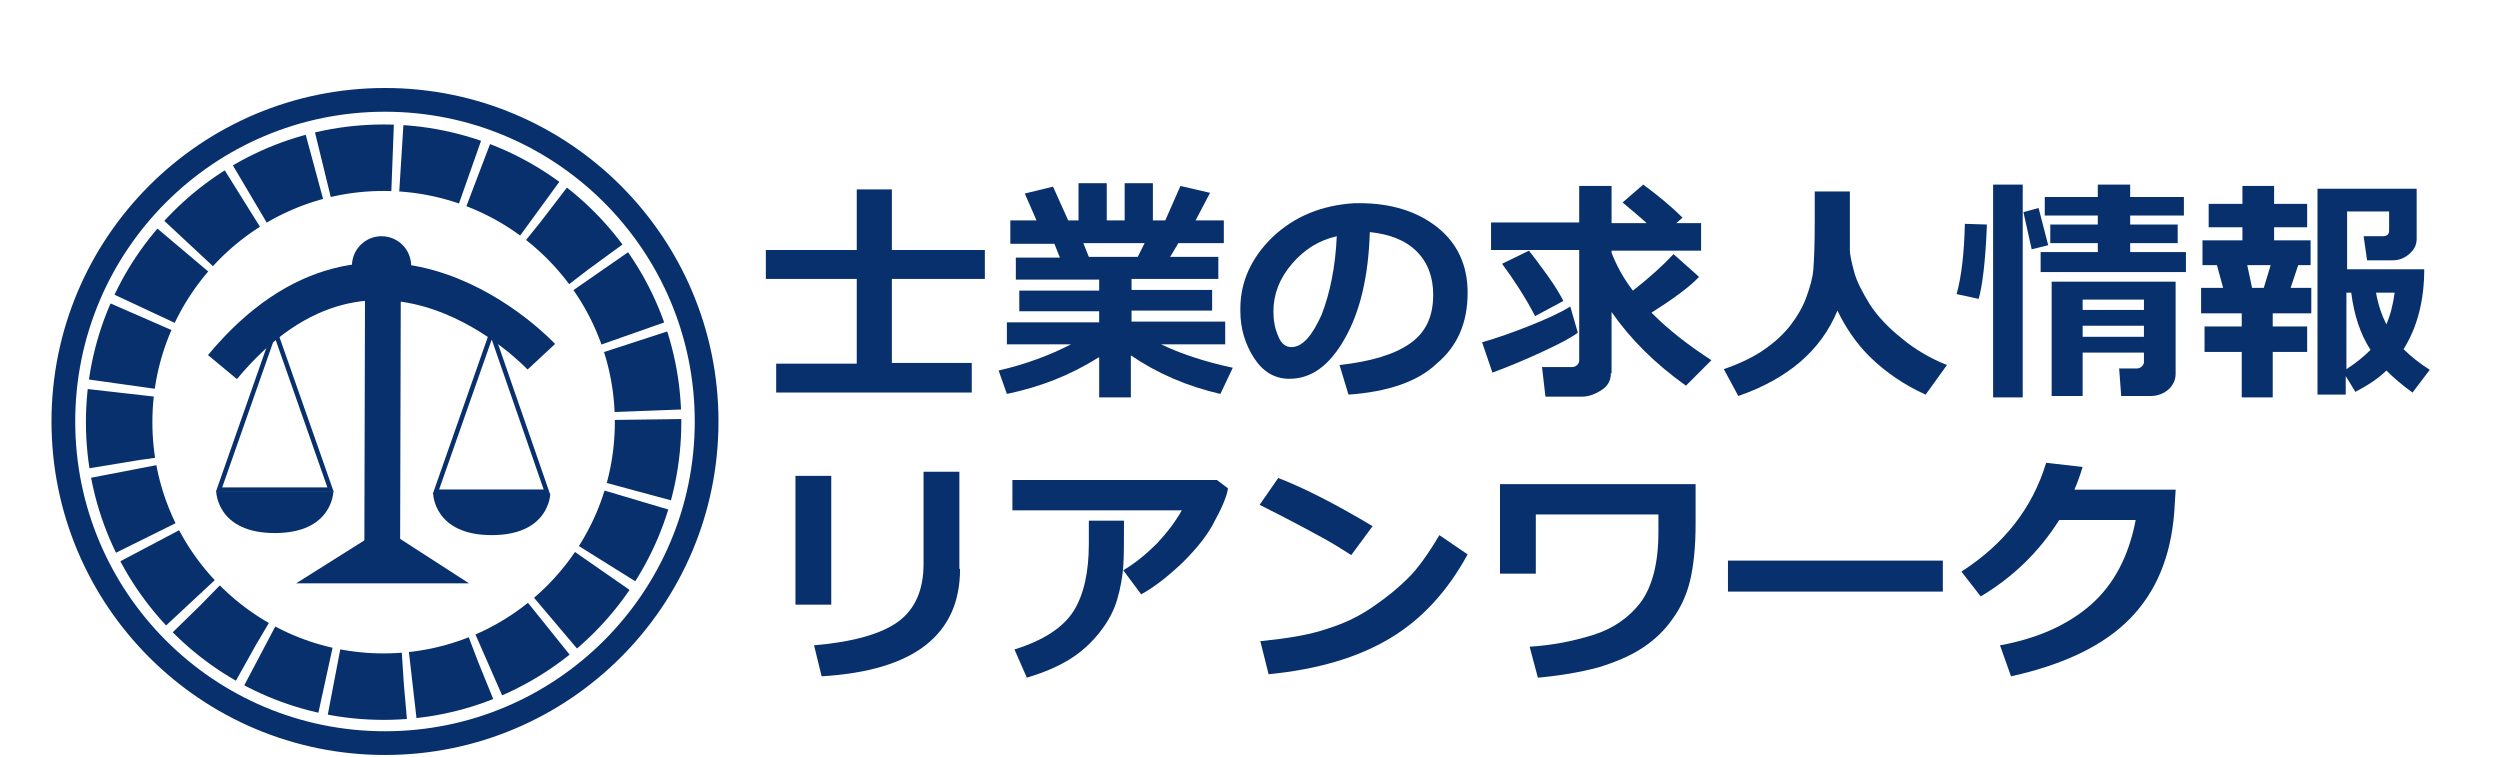 <?xml version="1.0" encoding="utf-8"?>
<!-- Generator: Adobe Illustrator 28.1.0, SVG Export Plug-In . SVG Version: 6.00 Build 0)  -->
<svg version="1.1" id="レイヤー_1" xmlns="http://www.w3.org/2000/svg" xmlns:xlink="http://www.w3.org/1999/xlink" x="0px"
	 y="0px" viewBox="0 0 363 109.9" style="enable-background:new 0 0 363 109.9;" xml:space="preserve">
<style type="text/css">
	.st0{fill:none;stroke:#07306D;stroke-width:3.446;stroke-miterlimit:10;}
	.st1{fill:none;stroke:#07306D;stroke-width:5.456;stroke-miterlimit:10;}
	.st2{fill:none;stroke:#07306D;stroke-width:5.194;stroke-miterlimit:10;}
	.st3{fill:#07306D;}
	.st4{fill:none;stroke:#07306D;stroke-width:0.656;stroke-miterlimit:10;}
	.st5{fill:none;stroke:#07306D;stroke-width:9.65;stroke-miterlimit:10;stroke-dasharray:10.204,0,0,1.268;}
	.st6{fill:none;}
</style>
<circle class="st0" cx="55.9" cy="61.2" r="46.7"/>
<g>
	<path class="st1" d="M32.3,53.3c22.5-27.1,46.3-1.5,46.3-1.5"/>
	<line class="st2" x1="55.6" y1="40.5" x2="55.5" y2="79.6"/>
	<circle class="st3" cx="55.4" cy="38.6" r="4.3"/>
	<polygon class="st3" points="55.7,76.7 43,84.7 68.1,84.7 	"/>
	<g>
		<polygon class="st4" points="39.9,48 31.8,71.1 48,71.1 		"/>
		<path class="st3" d="M31.4,71.4h17c0,0-0.1,6-8.5,6S31.4,71.4,31.4,71.4z"/>
	</g>
	<g>
		<polygon class="st4" points="71.4,48.3 63.3,71.4 79.4,71.4 		"/>
		<path class="st3" d="M62.9,71.7h17c0,0-0.1,6-8.5,6S62.9,71.7,62.9,71.7z"/>
	</g>
</g>
<g>
	<circle class="st5" cx="55.7" cy="61.3" r="38.4"/>
</g>
<g>
	<polygon class="st6" points="112.4,40.7 126.3,40.7 126.3,40.7 	"/>
</g>
<g>
	<path class="st3" d="M141.1,57h-28.4v-4.2h11.7V40.5h-13.2v-4.2h13.2v-8.8h5.1v8.8H143v4.2h-13.5v12.2h11.6V57z"/>
	<path class="st3" d="M159.5,51.9c-4.1,2.6-8.5,4.3-13.3,5.3l-1.2-3.4c3.9-0.9,7.4-2.2,10.5-3.8h-9.3v-3.2h13.4v-1.6h-11.6v-3h11.6
		v-1.6h-12.1v-3.2h6.4l-0.8-2h-6.4V32h3.8l-1.7-3.9l4.1-1l2.2,4.9h1.5v-5.4h4.1V32h2.6v-5.4h4.1V32h1.8l2.2-5l4.3,1l-2.1,4h4.1v3.3
		h-6.6l-1.2,2h7v3.2h-12.6v1.6h11.7v3h-11.7v1.6h13.6V50h-9.3c2.7,1.3,6.2,2.5,10.4,3.4l-1.8,3.8c-4.8-1.1-9.2-3-13-5.6v6.1h-4.6
		V51.9z M157.3,35.3l0.8,2h7.1l1-2H157.3z"/>
	<path class="st3" d="M195.8,57.3l-1.3-4.3c4.5-0.5,7.9-1.5,10.2-3.1c2.3-1.6,3.4-3.9,3.4-7.1c0-2.6-0.8-4.7-2.4-6.3
		c-1.6-1.6-3.9-2.5-6.8-2.8c-0.2,6.4-1.4,11.5-3.6,15.4s-4.8,5.9-8.1,5.9c-2.1,0-3.8-1-5.1-3s-2-4.3-2-6.8v-0.4
		c0-3.9,1.6-7.4,4.7-10.4c3.2-3,7.1-4.6,11.9-4.9h0.7c4.6,0,8.4,1.2,11.3,3.5s4.4,5.5,4.4,9.5c0,4.4-1.5,7.8-4.5,10.3
		C205.9,55.4,201.5,56.9,195.8,57.3z M194.1,34.3c-2.6,0.6-4.7,1.9-6.5,4c-1.8,2.1-2.7,4.4-2.7,6.9c0,1.3,0.2,2.5,0.7,3.6
		c0.4,1.1,1.1,1.6,1.9,1.6c1.6,0,3-1.6,4.4-4.7C193.1,42.6,193.9,38.8,194.1,34.3z"/>
	<path class="st3" d="M229.1,48.3c-0.9,0.7-2.6,1.6-5.2,2.8s-5,2.2-7.2,3l-1.5-4.4c2.1-0.6,4.4-1.4,6.9-2.4c2.5-1,4.5-1.9,5.9-2.8
		L229.1,48.3z M233.9,54.2c0,1-0.4,1.8-1.3,2.4c-0.9,0.6-1.9,1-2.9,1h-5.3l-0.5-4.3h4.4c0.2,0,0.5-0.1,0.7-0.3
		c0.2-0.2,0.3-0.4,0.3-0.7V36.3h-12.8v-4h12.8V27h4.7v5.4h5.1c-1.1-1-2.2-1.9-3.5-3l3-2.6c2.3,1.7,4.2,3.3,5.7,4.8l-0.9,0.8h3.6v4
		h-13v0.3c0.7,1.8,1.7,3.7,3.1,5.5c2.3-1.8,4.3-3.6,5.9-5.3l3.7,3.3c-1.3,1.4-3.6,3.1-6.9,5.2l0.2,0.2c2.3,2.3,5.1,4.5,8.5,6.7
		l-3.7,3.7c-4.5-3.2-8.1-6.8-10.8-10.7V54.2z M227,43.7l-4.1,2.2c-1.4-2.7-3.1-5.3-4.8-7.6l3.9-1.9c0.5,0.6,1.4,1.8,2.7,3.6
		S226.7,43.1,227,43.7z"/>
	<path class="st3" d="M266.8,45.1c-2.4,5.8-7.2,9.9-14.4,12.4l-2.1-3.9c2.3-0.8,4.2-1.7,5.8-2.8c1.6-1.1,2.9-2.3,3.9-3.6
		c1-1.3,1.8-2.7,2.3-4.1c0.5-1.4,0.9-2.7,1-4c0.1-1.3,0.2-3.6,0.2-6.8l0-4.5h5.1v8.5c0,0.6,0.2,1.6,0.6,3.1s1.2,3,2.3,4.8
		c1.1,1.7,2.7,3.4,4.6,4.9c1.9,1.6,4.1,2.9,6.6,3.9l-3.1,4.3c-3.1-1.4-5.7-3.2-7.9-5.3S267.9,47.4,266.8,45.1z"/>
	<path class="st3" d="M288.5,32.6c-0.2,5.5-0.7,9.1-1.2,10.8l-3.2-0.7c0.7-2.5,1.1-5.9,1.2-10.2L288.5,32.6z M293.7,57.7h-4.3V26.8
		h4.3V57.7z M297.4,35.6l-2.4,0.6l-1.2-5.4l2.2-0.6L297.4,35.6z M317.4,39.5h-21.1v-2.9h8.3v-1.3h-6.9v-2.7h6.9v-1.3h-7.7v-2.7h7.7
		v-1.8h4.7v1.8h7.8v2.7h-7.8v1.3h6.9v2.7h-6.9v1.3h8.1V39.5z M311.3,51.2l-8.9,0v6.3h-4.5V40.9h18v13.4c0,0.9-0.4,1.7-1.1,2.3
		c-0.7,0.6-1.6,0.9-2.5,0.9H308l-0.3-4h2.6c0.2,0,0.5-0.1,0.7-0.3s0.3-0.4,0.3-0.6V51.2z M311.3,45v-1.5h-8.9V45H311.3z M302.4,48.9
		h8.9v-1.6h-8.9V48.9z"/>
	<path class="st3" d="M330.1,57.7h-4.6v-6.6h-5.4v-3.7h5.4v-1.9h-5.9v-3.7h3.2l-0.9-3.3h-2.1v-3.6h5.8v-1.9h-4.9v-3.4h4.9V27h4.6
		v2.6h4.8v3.4h-4.8v1.9h5.3v3.6h-1.8l-1.1,3.3h3v3.7h-5.6v1.9h5v3.7h-5V57.7z M327,41.8h1.7l1-3.3h-3.4L327,41.8z M340.7,57.3h-4.2
		V27.4h14.4v7.3c0,0.9-0.4,1.6-1.1,2.2c-0.7,0.6-1.5,0.9-2.4,0.9h-3.7l-0.5-3.5h2.8c0.6,0,0.9-0.3,0.9-0.8v-2.8h-6.1v8.4H352
		c0,4.5-1,8.4-3,11.6c1.1,1.1,2.4,2.1,3.8,3l-2.5,3.3c-1.4-1-2.7-2.1-3.8-3.2c-1.1,1.1-2.6,2.1-4.5,3.1l-1.4-2.3V57.3z M340.7,42.5
		v11.1c1.4-0.9,2.5-1.8,3.5-2.8c-1.5-2.3-2.4-5.1-2.8-8.3H340.7z M346.5,47.1c0.6-1.4,1-3,1.2-4.6H345
		C345.3,44.2,345.8,45.7,346.5,47.1z"/>
	<path class="st3" d="M120.7,87.8h-5.2V69.1h5.2V87.8z M139.4,82.6c0,9.6-6.7,14.8-20.1,15.6l-1.1-4.5c5.8-0.5,9.9-1.7,12.3-3.5
		s3.6-4.6,3.6-8.3V68.5h5.2V82.6z"/>
	<path class="st3" d="M178.3,70.9c-0.1,0.9-0.7,2.5-1.8,4.5c-1,2.1-2.6,4.1-4.7,6.2c-2.1,2-4.1,3.6-6.1,4.7l-2.6-3.5
		c1.7-1,3.3-2.3,4.9-3.9c1.5-1.6,2.7-3.2,3.6-4.8H147v-4.4h29.7L178.3,70.9z M163.2,75.6v0.8c0,2.3,0,4.3-0.1,5.8s-0.4,3.2-0.9,4.9
		c-0.5,1.7-1.4,3.3-2.6,4.8c-1.2,1.5-2.6,2.8-4.4,3.9s-3.8,1.9-6.1,2.6l-1.8-4.1c4.2-1.3,7.1-3.2,8.6-5.6c1.5-2.4,2.2-5.7,2.2-9.8
		l0-3.3H163.2z"/>
	<path class="st3" d="M199.3,76.4l-3.1,4.2c-1.7-1.1-3.2-2-4.5-2.7c-1.3-0.7-4.2-2.3-8.8-4.6l2.7-3.9
		C189.2,70.8,193.8,73.1,199.3,76.4z M213.1,80.5c-2.9,5.3-6.6,9.4-11.3,12.2s-10.5,4.5-17.6,5.2l-1.2-4.8c3.9-0.4,7.1-0.9,9.7-1.8
		c2.6-0.8,4.8-1.9,6.8-3.3c1.9-1.3,3.6-2.7,5-4.1c1.4-1.4,2.9-3.5,4.5-6.2L213.1,80.5z"/>
	<path class="st3" d="M246.2,76.1c0,3.4-0.3,6.1-0.8,8.2c-0.5,2.1-1.4,4-2.5,5.5c-1.1,1.6-2.5,3-4.3,4.2c-1.8,1.2-3.9,2.1-6.5,2.9
		c-2.6,0.7-5.5,1.2-8.8,1.5l-1.2-4.5c3.3-0.2,6.3-0.8,9.2-1.7s5.2-2.5,6.9-4.7c1.7-2.3,2.6-5.7,2.6-10.2v-2.6H223v8.6h-5.2v-13h28.4
		V76.1z"/>
	<path class="st3" d="M282.1,85.9h-31.2v-4.5h31.2V85.9z"/>
	<path class="st3" d="M315.9,71.2l-0.2,3.2c-0.5,6.4-2.6,11.5-6.4,15.4c-3.8,3.9-9.6,6.7-17.3,8.4l-1.6-4.5c5.5-1,9.9-3,13.2-5.9
		c3.3-2.9,5.5-7,6.5-12.3H299c-2.9,4.6-6.7,8.3-11.4,11.1l-2.8-3.6c6.2-4,10.3-9.2,12.3-15.8l5.3,0.6c-0.4,1.3-0.8,2.4-1.2,3.3
		H315.9z"/>
</g>
</svg>
